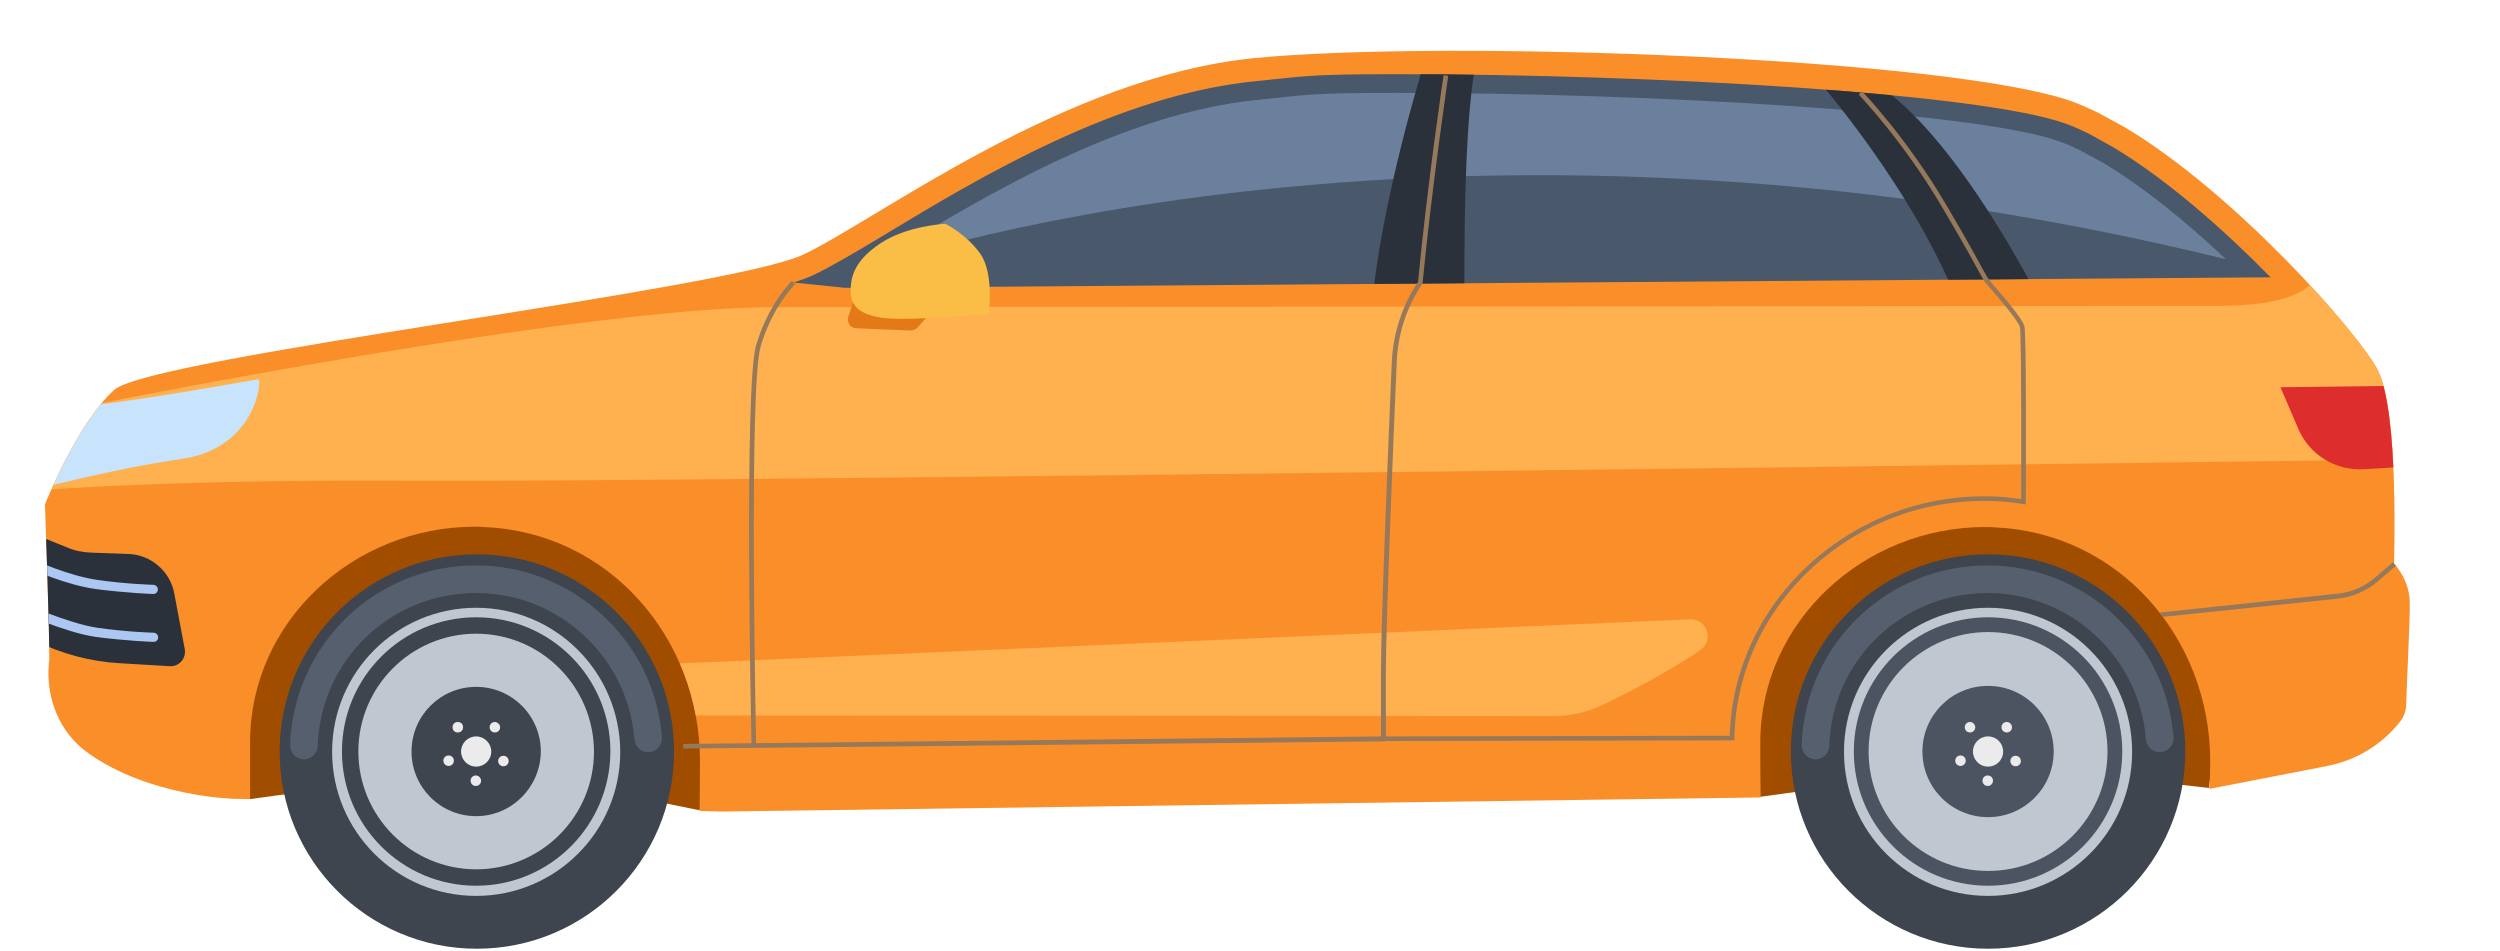 <?xml version="1.0" encoding="utf-8"?>
<!-- Generator: Adobe Illustrator 23.1.1, SVG Export Plug-In . SVG Version: 6.00 Build 0)  -->
<svg version="1.1" id="Layer_1" xmlns="http://www.w3.org/2000/svg" xmlns:xlink="http://www.w3.org/1999/xlink" x="0px" y="0px"
	 viewBox="0 0 761.8 289.7" style="enable-background:new 0 0 761.8 289.7;" xml:space="preserve">
<style type="text/css">
	.st0{fill:#A14D00;}
	.st1{fill:#4C5461;}
	.st2{fill:#3E454F;}
	.st3{fill:#C0C7D1;}
	.st4{fill:#EBEBEB;}
	.st5{fill:#FA8E28;}
	.st6{fill:#49586B;}
	.st7{clip-path:url(#SVGID_2_);}
	.st8{fill:#96785A;}
	.st9{fill:#FFB04F;}
	.st10{clip-path:url(#SVGID_4_);}
	.st11{fill:#2A313B;}
	.st12{fill:#ABC7F2;}
	.st13{fill:#DE2D2D;}
	.st14{fill:#565F6E;}
	.st15{clip-path:url(#SVGID_6_);}
	.st16{fill:#6A809C;}
	.st17{clip-path:url(#SVGID_8_);}
	.st18{clip-path:url(#SVGID_10_);fill:#C7E4FC;}
	.st19{fill:#E37917;}
	.st20{fill:#FABD46;}
</style>
<g>
	<g>
		<g>
			<path class="st0" d="M536.4,242.8c0,0,70.7-9.8,72.2-9.8c1.4,0,64.5,7.1,64.5,7.1l7-51.5c0,0-12.2-63.6-52.8-77.1
				c-40.7-13.6-121.1,4.7-123.9,17.3c-2.8,12.6-11.7,56.1-11.7,56.1L536.4,242.8z"/>
		</g>
		<g>
			<path class="st0" d="M76.2,243.5l71.8-9.9l65.1,13.3l9-17.3c0,0,10.9-106.2-36.1-111.1c-47-4.9-72.9,23.1-97.5,37.9
				c-24.5,14.7-28.1,50.5-28.1,56.1S76.2,243.5,76.2,243.5z"/>
		</g>
		<g>
			<g>
				<g>
					
						<ellipse transform="matrix(0.23 -0.973 0.973 0.23 -111.189 317.589)" class="st1" cx="145.1" cy="229" rx="41.6" ry="41.6"/>
				</g>
				<g>
					<circle class="st2" cx="145.3" cy="229" r="60.1"/>
				</g>
				<g>
					<path class="st3" d="M145.1,193.1c-19.8,0-35.9,16.1-35.9,35.9c0,19.8,16.1,35.9,35.9,35.9c19.8,0,35.9-16.1,35.9-35.9
						C180.9,209.2,164.9,193.1,145.1,193.1z M145.1,248.7c-10.9,0-19.7-8.8-19.7-19.7c0-10.9,8.8-19.7,19.7-19.7
						c10.9,0,19.7,8.8,19.7,19.7C164.7,239.9,155.9,248.7,145.1,248.7z"/>
				</g>
				<g>
					<g>
						<g>
							<path class="st4" d="M149.7,229c0,2.6-2.1,4.6-4.6,4.6c-2.6,0-4.6-2.1-4.6-4.6c0-2.6,2.1-4.6,4.6-4.6
								C147.6,224.4,149.7,226.5,149.7,229z"/>
						</g>
					</g>
					<g>
						<circle class="st4" cx="139.5" cy="221.6" r="1.6"/>
					</g>
					<g>
						<path class="st4" d="M152.4,221.6c0,0.9-0.7,1.6-1.6,1.6c-0.9,0-1.6-0.7-1.6-1.6s0.7-1.6,1.6-1.6
							C151.6,220,152.4,220.8,152.4,221.6z"/>
					</g>
					<g>
						<path class="st4" d="M146.6,237.9c0,0.9-0.7,1.6-1.6,1.6c-0.9,0-1.6-0.7-1.6-1.6c0-0.9,0.7-1.6,1.6-1.6
							C145.8,236.3,146.6,237,146.6,237.9z"/>
					</g>
					<g>
						<path class="st4" d="M138.3,231.8c0,0.9-0.7,1.6-1.6,1.6c-0.9,0-1.6-0.7-1.6-1.6c0-0.9,0.7-1.6,1.6-1.6
							C137.6,230.2,138.3,230.9,138.3,231.8z"/>
					</g>
					<g>
						<path class="st4" d="M155,231.9c0,0.9-0.7,1.6-1.6,1.6c-0.9,0-1.6-0.7-1.6-1.6s0.7-1.6,1.6-1.6C154.3,230.3,155,231,155,231.9
							z"/>
					</g>
				</g>
				<g>
					<path class="st3" d="M145.1,185.2c-24.2,0-43.9,19.6-43.9,43.9c0,24.2,19.6,43.9,43.9,43.9c24.2,0,43.9-19.6,43.9-43.9
						C188.9,204.8,169.3,185.2,145.1,185.2z M145.1,269.9c-22.6,0-40.9-18.3-40.9-40.9c0-22.6,18.3-40.9,40.9-40.9
						c22.6,0,40.9,18.3,40.9,40.9C185.9,251.6,167.6,269.9,145.1,269.9z"/>
				</g>
			</g>
		</g>
		<g>
			<path class="st5" d="M734.3,183.5c-0.1-7-4.8-11.8-4.8-11.8s1.6-45.9-4.9-58.8c-5.6-11.1-43.3-53.9-77.1-74.1l-9-4.9l1.7,0.9
				c-2.8-1.4-5.6-2.7-8.3-3.7c-36.6-13.5-191.4-19.1-249.6-13.4C324.2,23.4,267.3,67,244.7,77.6C222.2,88.3,46,108.8,34.8,118.8
				c-11.2,10.1-21.1,34.9-21.1,34.9s1.5,41.5,1.3,47.3c0,0.3,0,0.6-0.1,1c-1,10.7,3.2,21.3,12,27.5c18.7,13.3,44.2,13.9,44.2,13.9
				l5.1,0.1c0-5.3,0-11,0-17.3c0-36.9,31.6-65.7,68.5-65.7c1,0,1.9,0,2.9,0.1c37.8,1.6,65.7,33.6,65.7,71.4c0,5.3-0.1,10.3-0.1,15.1
				l6.3,0.2l317-4.3c-0.1-5.2-0.1-10.8-0.1-16.7c0-36.9,31.6-65.7,68.5-65.7c1,0,1.9,0,2.9,0.1c37.8,1.6,65.7,33.6,65.7,71.4
				c0,2.9-0.1,5.6-0.3,8.3l36-7c8.7-1.7,16.5-6.4,22-13.3l0,0c1.2-1.5,1.9-3.2,2-5.1C733.4,207.5,734.4,189.2,734.3,183.5z"/>
		</g>
		<g>
			<path class="st6" d="M257.5,87.7l434.4-3.2C678,70.3,660.5,54.8,644,44.9l-7-3.9c-2.8-1.4-5.2-2.5-7.5-3.3
				C604,28.4,503.8,22.6,425.6,22.6c-27.7,0-28.2,0.7-42.6,2.1c-42.6,4.1-84.9,29.6-112.9,46.5c-9.3,5.6-16.7,10-22.4,12.7
				c-1.5,0.7-3.5,1.4-5.9,2.2L257.5,87.7z"/>
		</g>
		<g>
			<defs>
				<path id="SVGID_1_" d="M734.3,183.5c-0.1-7-4.8-11.8-4.8-11.8s1.6-45.9-4.9-58.8c-5.6-11.1-43.3-53.9-77.1-74.1l-9-4.9l1.7,0.9
					c-2.8-1.4-5.6-2.7-8.3-3.7c-36.6-13.5-191.4-19.1-249.6-13.4C324.2,23.4,267.3,67,244.7,77.6C222.2,88.3,46,108.8,34.8,118.8
					c-11.2,10.1-21.1,34.9-21.1,34.9s1.5,41.5,1.3,47.3c-0.2,5.8-3.3,10.6-3.3,10.6c14.2,30.7,59.4,31.7,59.4,31.7l5.1,0.1
					c0-5.3,0-11,0-17.3c0-36.9,31.6-65.7,68.5-65.7c1,0,1.9,0,2.9,0.1c37.8,1.6,65.7,33.6,65.7,71.4c0,5.3-0.1,10.3-0.1,15.1
					l6.3,0.2l317-4.3c-0.1-5.2-0.1-10.8-0.1-16.7c0-36.9,31.6-65.7,68.5-65.7c1,0,1.9,0,2.9,0.1c37.8,1.6,65.7,33.6,65.7,71.4
					c0,2.9-0.1,5.6-0.3,8.3l49.5-9.6l10.4-12.9C732.9,217.5,734.4,190.6,734.3,183.5z"/>
			</defs>
			<clipPath id="SVGID_2_">
				<use xlink:href="#SVGID_1_"  style="overflow:visible;"/>
			</clipPath>
			<g class="st7">
				<path class="st8" d="M654.9,188.4l-0.1-1.4l57.5-6.1c4.2-0.4,8.1-2.1,11.3-4.8l5.6-4.8l0.9,1.1l-5.6,4.8
					c-3.4,2.9-7.6,4.7-12,5.2L654.9,188.4z"/>
			</g>
			<g class="st7">
				<path class="st9" d="M13.3,149.3c0,0,39.3-3.3,115-2.8C204,147,731.5,140,731.5,140s5.1-32.3-0.5-46.8
					c-5.6-14.5-24.8-19.6-24.8-19.6s11.2,19.6-29.9,19.6c-41.1,0-418.4,0.4-440.2,0.4c-60,0-206.5,29.5-206.5,29.5L13.3,149.3z"/>
			</g>
		</g>
		<g>
			<defs>
				<path id="SVGID_3_" d="M734.3,183.5c-0.1-7-4.8-11.8-4.8-11.8s1.6-45.9-4.9-58.8c-5.6-11.1-43.3-53.9-77.1-74.1l9.6,1.1
					c0,0-0.5-4.3-4.7-4.5c-4.2-0.2-13.9-1.5-13.9-1.5l1.7,0.9c-2.8-1.4-5.6-2.7-8.3-3.7c-36.6-13.5-191.4-19.1-249.6-13.4
					C324.2,23.4,267.3,67,244.7,77.6C222.2,88.3,46,108.8,34.8,118.8c-11.2,10.1-21.1,34.9-21.1,34.9s1.5,41.5,1.3,47.3
					c-0.2,5.8-3.3,10.6-3.3,10.6c14.2,30.7,59.4,31.7,59.4,31.7l5.1,0.1c0-5.3,0-11,0-17.3c0-36.9,31.6-65.7,68.5-65.7
					c1,0,1.9,0,2.9,0.1c37.8,1.6,65.7,33.6,65.7,71.4c0,5.3-0.1,10.3-0.1,15.1l6.3,0.2l317-4.3c-0.1-5.2-0.1-10.8-0.1-16.7
					c0-36.9,31.6-65.7,68.5-65.7c1,0,1.9,0,2.9,0.1c37.8,1.6,65.7,33.6,65.7,71.4c0,2.9-0.1,5.6-0.3,8.3l49.5-9.6l10.4-12.9
					C732.9,217.5,734.4,190.6,734.3,183.5z"/>
			</defs>
			<clipPath id="SVGID_4_">
				<use xlink:href="#SVGID_3_"  style="overflow:visible;"/>
			</clipPath>
			<g class="st10">
				<g>
					<g>
						<path class="st11" d="M11,163l9.4,3.8c2.3,1,4.8,1.5,7.4,1.6l11.4,0.4c6.8,0.3,12.6,5.2,13.9,12l3.2,17
							c0.5,2.8-1.7,5.4-4.6,5.2l-15.2-0.9c-9-0.5-17.7-2.9-25.8-6.8l-3.6-1.7L11,163z"/>
					</g>
				</g>
				<g>
					<g>
						<path class="st12" d="M46.7,181C46.7,181,46.7,181,46.7,181c-0.1,0-8.3-0.3-17.5-1.5c-9.3-1.3-19.5-6-19.9-6.2
							c-0.7-0.3-1-1.2-0.7-1.9c0.3-0.7,1.2-1,1.9-0.7c0.1,0,10.2,4.7,19.1,6c9,1.3,17.1,1.5,17.1,1.5c0.8,0,1.4,0.7,1.4,1.4
							C48.1,180.4,47.5,181,46.7,181z"/>
					</g>
				</g>
				<g>
					<g>
						<path class="st12" d="M46.8,195.6C46.8,195.6,46.8,195.6,46.8,195.6c-0.1,0-8.3-0.3-17.5-1.5c-9.3-1.3-24-7.9-24.6-8.2
							c-0.7-0.3-1-1.2-0.7-1.9c0.3-0.7,1.1-1,1.9-0.7c0.1,0.1,14.9,6.7,23.8,8c9.1,1.3,17.1,1.5,17.1,1.5c0.8,0,1.4,0.7,1.4,1.4
							C48.2,195,47.6,195.6,46.8,195.6z"/>
					</g>
				</g>
			</g>
			<g class="st10">
				<path class="st13" d="M727.7,117.6l-32.8,0.4l5.5,12.8c3.4,7.8,11.2,12.6,19.7,12.2c3.3-0.2,6.7-0.4,9.8-0.6
					C740.2,141.7,727.7,117.6,727.7,117.6z"/>
			</g>
		</g>
		<g>
			<g>
				<circle class="st2" cx="605.8" cy="229" r="60.1"/>
			</g>
			<g>
				<g>
					
						<ellipse transform="matrix(0.707 -0.707 0.707 0.707 15.476 495.446)" class="st1" cx="605.8" cy="229" rx="41.6" ry="41.6"/>
				</g>
				<g>
					<path class="st3" d="M605.8,192.6c-20.1,0-36.4,16.3-36.4,36.4c0,20.1,16.3,36.4,36.4,36.4s36.4-16.3,36.4-36.4
						C642.2,208.9,625.9,192.6,605.8,192.6z M605.8,249c-11,0-20-8.9-20-20c0-11,8.9-20,20-20c11,0,20,8.9,20,20
						C625.8,240.1,616.8,249,605.8,249z"/>
				</g>
				<g>
					<g>
						<g>
							<path class="st4" d="M610.4,229c0,2.6-2.1,4.6-4.6,4.6c-2.6,0-4.6-2.1-4.6-4.6c0-2.6,2.1-4.6,4.6-4.6
								C608.4,224.4,610.4,226.5,610.4,229z"/>
						</g>
					</g>
					<g>
						<path class="st4" d="M601.9,221.6c0,0.9-0.7,1.6-1.6,1.6s-1.6-0.7-1.6-1.6s0.7-1.6,1.6-1.6S601.9,220.8,601.9,221.6z"/>
					</g>
					<g>
						<path class="st4" d="M613.1,221.6c0,0.9-0.7,1.6-1.6,1.6c-0.9,0-1.6-0.7-1.6-1.6s0.7-1.6,1.6-1.6
							C612.4,220,613.1,220.8,613.1,221.6z"/>
					</g>
					<g>
						<path class="st4" d="M607.3,237.9c0,0.9-0.7,1.6-1.6,1.6c-0.9,0-1.6-0.7-1.6-1.6c0-0.9,0.7-1.6,1.6-1.6
							C606.6,236.3,607.3,237,607.3,237.9z"/>
					</g>
					<g>
						<path class="st4" d="M599,231.8c0,0.9-0.7,1.6-1.6,1.6c-0.9,0-1.6-0.7-1.6-1.6c0-0.9,0.7-1.6,1.6-1.6
							C598.3,230.2,599,230.9,599,231.8z"/>
					</g>
					<g>
						<path class="st4" d="M615.8,231.9c0,0.9-0.7,1.6-1.6,1.6c-0.9,0-1.6-0.7-1.6-1.6s0.7-1.6,1.6-1.6
							C615.1,230.3,615.8,231,615.8,231.9z"/>
					</g>
				</g>
				<g>
					<path class="st3" d="M605.8,185.2c-24.2,0-43.9,19.6-43.9,43.9c0,24.2,19.6,43.9,43.9,43.9c24.2,0,43.9-19.6,43.9-43.9
						C649.7,204.8,630,185.2,605.8,185.2z M605.8,269.9c-22.6,0-40.9-18.3-40.9-40.9c0-22.6,18.3-40.9,40.9-40.9
						c22.6,0,40.9,18.3,40.9,40.9C646.7,251.6,628.4,269.9,605.8,269.9z"/>
				</g>
			</g>
		</g>
		<g>
			<g>
				<path class="st14" d="M92.6,231.4c0,0-0.1,0-0.1,0c-2.3-0.1-4.1-2-4.1-4.4c1.1-30.7,26-54.7,56.7-54.7c29.5,0,54.4,23,56.6,52.4
					c0.2,2.3-1.6,4.3-3.9,4.5c-2.3,0.2-4.3-1.6-4.5-3.9c-1.9-25-23-44.6-48.2-44.6c-26.2,0-47.4,20.5-48.3,46.6
					C96.7,229.6,94.8,231.4,92.6,231.4z"/>
			</g>
		</g>
		<g>
			<g>
				<path class="st14" d="M553.2,231.4c0,0-0.1,0-0.1,0c-2.3-0.1-4.1-2-4.1-4.4c1.1-30.7,26-54.7,56.7-54.7
					c29.5,0,54.4,23,56.6,52.4c0.2,2.3-1.6,4.3-3.9,4.5c-2.3,0.2-4.3-1.6-4.5-3.9c-1.9-25-23-44.6-48.2-44.6
					c-26.2,0-47.4,20.5-48.3,46.6C557.4,229.6,555.5,231.4,553.2,231.4z"/>
			</g>
		</g>
		<g>
			<defs>
				<path id="SVGID_5_" d="M257.5,87.7l434.4-3.2C678,70.3,660.5,54.8,644,44.9l-7-3.9c-2.8-1.4-5.2-2.5-7.5-3.3
					C604,28.4,503.8,22.6,425.6,22.6c-27.7,0-28.2,0.7-42.6,2.1c-42.6,4.1-84.9,29.6-112.9,46.5c-9.3,5.6-16.7,10-22.4,12.7
					c-1.5,0.7-3.5,1.4-5.9,2.2L257.5,87.7z"/>
			</defs>
			<clipPath id="SVGID_6_">
				<use xlink:href="#SVGID_5_"  style="overflow:visible;"/>
			</clipPath>
			<g class="st15">
				<path class="st16" d="M678.3,79c-13.1-12.4-26-22.5-37.1-29.2l-6.8-3.7c-2.5-1.3-4.8-2.3-6.9-3c-24.2-8.9-123.9-14.8-201.9-14.8
					c-27.5,0-27.8,0.7-42.1,2.1c-41.3,4-83,29.1-110.5,45.7c-3.6,2.2-7,4.2-10.1,6C262.9,82.1,436.3,19.6,678.3,79z"/>
			</g>
			<g class="st15">
				<path class="st11" d="M434.2,18.4c0,0-13.6,43-16.4,77.1l28.5,1.4c0,0-0.9-56.6,3.3-76.7L434.2,18.4z"/>
			</g>
			<g class="st15">
				<path class="st11" d="M552.4,22.6c0,0,31.6,35.5,45.3,72.5l25.2-0.9c0,0-26.2-53.8-52.8-69.7C570.7,25.9,552.4,22.6,552.4,22.6z
					"/>
			</g>
		</g>
		<g>
			<defs>
				<path id="SVGID_7_" d="M734.3,183.5c-0.1-7-4.8-11.8-4.8-11.8s1.6-45.9-4.9-58.8c-5.6-11.1-43.3-53.9-77.1-74.1l-9-4.9l1.7,0.9
					c-2.8-1.4-5.6-2.7-8.3-3.7c-36.6-13.5-191.4-19.1-249.6-13.4C324.2,23.4,267.3,67,244.7,77.6C222.2,88.3,46,108.8,34.8,118.8
					c-11.2,10.1-21.1,34.9-21.1,34.9s1.5,41.5,1.3,47.3c-0.2,5.8-3.3,10.6-3.3,10.6c14.2,30.7,59.4,31.7,59.4,31.7l5.1,0.1
					c0-5.3,0-11,0-17.3c0-36.9,31.6-65.7,68.5-65.7c1,0,1.9,0,2.9,0.1c37.8,1.6,65.7,33.6,65.7,71.4c0,5.3-0.1,10.3-0.1,15.1
					l6.3,0.2l317-4.3c-0.1-5.2-0.1-10.8-0.1-16.7c0-36.9,31.6-65.7,68.5-65.7c1,0,1.9,0,2.9,0.1c37.8,1.6,65.7,33.6,65.7,71.4
					c0,2.9-0.1,5.6-0.3,8.3l49.5-9.6l10.4-12.9C732.9,217.5,734.4,190.6,734.3,183.5z"/>
			</defs>
			<clipPath id="SVGID_8_">
				<use xlink:href="#SVGID_7_"  style="overflow:visible;"/>
			</clipPath>
			<g class="st17">
				<path class="st9" d="M197,202.6l318-13.9c5.2-0.2,7.4,6.5,3.1,9.4c-6.3,4.3-15.7,9.9-29.5,16.6c-4.7,2.3-9.9,3.5-15.2,3.5
					l-283.1-0.2L197,202.6z"/>
			</g>
		</g>
		<g>
			<g>
				<path class="st8" d="M208.2,228.1l0-1.4l212.6-2.3V205c0-15.4,2.3-71.3,3.3-94.6c0.4-8.7,3.1-17.2,8-24.5
					c2.8-29.3,7.7-62.7,7.8-63l1.4,0.2c0,0.3-5,33.9-7.8,63.1l0,0.2l-0.1,0.1c-4.8,7.1-7.5,15.4-7.8,24c-1,23.3-3.3,79.2-3.3,94.6
					v20.8L208.2,228.1z"/>
			</g>
			<g>
				<path class="st8" d="M229,227c-0.1-4.5-2.3-109.2,1.4-121.8c3.8-12.7,10.6-19.3,10.9-19.6l1,1c-0.1,0.1-6.9,6.7-10.5,18.9
					c-3.7,12.4-1.4,120.2-1.4,121.3L229,227z"/>
			</g>
			<g>
				<path class="st8" d="M421.5,225.8l0-1.4l105.6-0.2c1.1-41.3,37.5-74.6,80.8-72.9c2.6,0.1,5.2,0.4,8,0.8
					c0.1-43.8-0.2-51.7-0.4-52.5c-0.8-2.2-5.4-7.5-8.1-10.7c-0.9-1-1.6-1.9-2.1-2.4c-0.9-1.1-1.2-1.8-2.5-4.1
					c-1.5-2.8-4.3-7.9-10.9-19.1c-12-20.5-25.4-34.3-25.5-34.5l1-1c0.1,0.1,13.6,14.1,25.7,34.7c6.6,11.2,9.4,16.4,10.9,19.2
					c1.3,2.3,1.6,2.9,2.4,3.9c0.4,0.5,1.2,1.4,2,2.4c3,3.4,7.4,8.7,8.4,11.1c0.2,0.5,0.7,1.8,0.5,53.8l0,0.8l-0.8-0.1
					c-3-0.5-5.8-0.8-8.6-0.9c-42.8-1.8-78.7,31.3-79.4,72.2l0,0.7L421.5,225.8z"/>
			</g>
		</g>
	</g>
	<g>
		<defs>
			<path id="SVGID_9_" d="M734.3,183.5c-0.1-7-4.8-11.8-4.8-11.8s1.6-45.9-4.9-58.8c-5.6-11.1-43.3-53.9-77.1-74.1l-9-4.9l1.7,0.9
				c-2.8-1.4-5.6-2.7-8.3-3.7c-36.6-13.5-191.4-19.1-249.6-13.4C324.2,23.4,267.3,67,244.7,77.6C222.2,88.3,46,108.8,34.8,118.8
				c-11.2,10.1-21.1,34.9-21.1,34.9s1.5,41.5,1.3,47.3c0,0.3,0,0.6-0.1,1c-1,10.7,3.2,21.3,12,27.5c18.7,13.3,44.2,13.9,44.2,13.9
				l5.1,0.1c0-5.3,0-11,0-17.3c0-36.9,31.6-65.7,68.5-65.7c1,0,1.9,0,2.9,0.1c37.8,1.6,65.7,33.6,65.7,71.4c0,5.3-0.1,10.3-0.1,15.1
				l6.3,0.2l317-4.3c-0.1-5.2-0.1-10.8-0.1-16.7c0-36.9,31.6-65.7,68.5-65.7c1,0,1.9,0,2.9,0.1c37.8,1.6,65.7,33.6,65.7,71.4
				c0,2.9-0.1,5.6-0.3,8.3l36-7c8.7-1.7,16.5-6.4,22-13.3l0,0c1.2-1.5,1.9-3.2,2-5.1C733.4,207.5,734.4,189.2,734.3,183.5z"/>
		</defs>
		<clipPath id="SVGID_10_">
			<use xlink:href="#SVGID_9_"  style="overflow:visible;"/>
		</clipPath>
		<path class="st18" d="M-3.5,131.5c0,0,12.6-6,31.5-8c18.9-2.1,49.3-7.8,50.7-7.9c1.3-0.1-0.7,20.9-23.1,24.2
			c-22.5,3.3-42.3,8.8-55.9,12c-13.6,3.2-23.8-2-23.8-2L-3.5,131.5z"/>
	</g>
	<g>
		<g>
			<path class="st19" d="M258.5,96.5l2.1-6.3l26.2,1.5l-7.2,8.1c-0.5,0.6-1.3,0.9-2.1,0.9c-3.9-0.1-15.2-0.6-16.8-0.7c0,0,0,0-0.1,0
				C259,99.8,258,98.1,258.5,96.5z"/>
		</g>
		<g>
			<path class="st20" d="M288.1,68.2c0,0-11.4,0.5-19.6,5.8c-8.2,5.4-9.2,10.3-9.3,14.4c-0.1,4.1,1.8,7.2,9.3,8.4
				c7.5,1.2,32.8-1.1,32.8-1.1s1.7-12.4-2.6-18.4C294.4,71.3,288.1,68.2,288.1,68.2z"/>
		</g>
	</g>
</g>
</svg>
